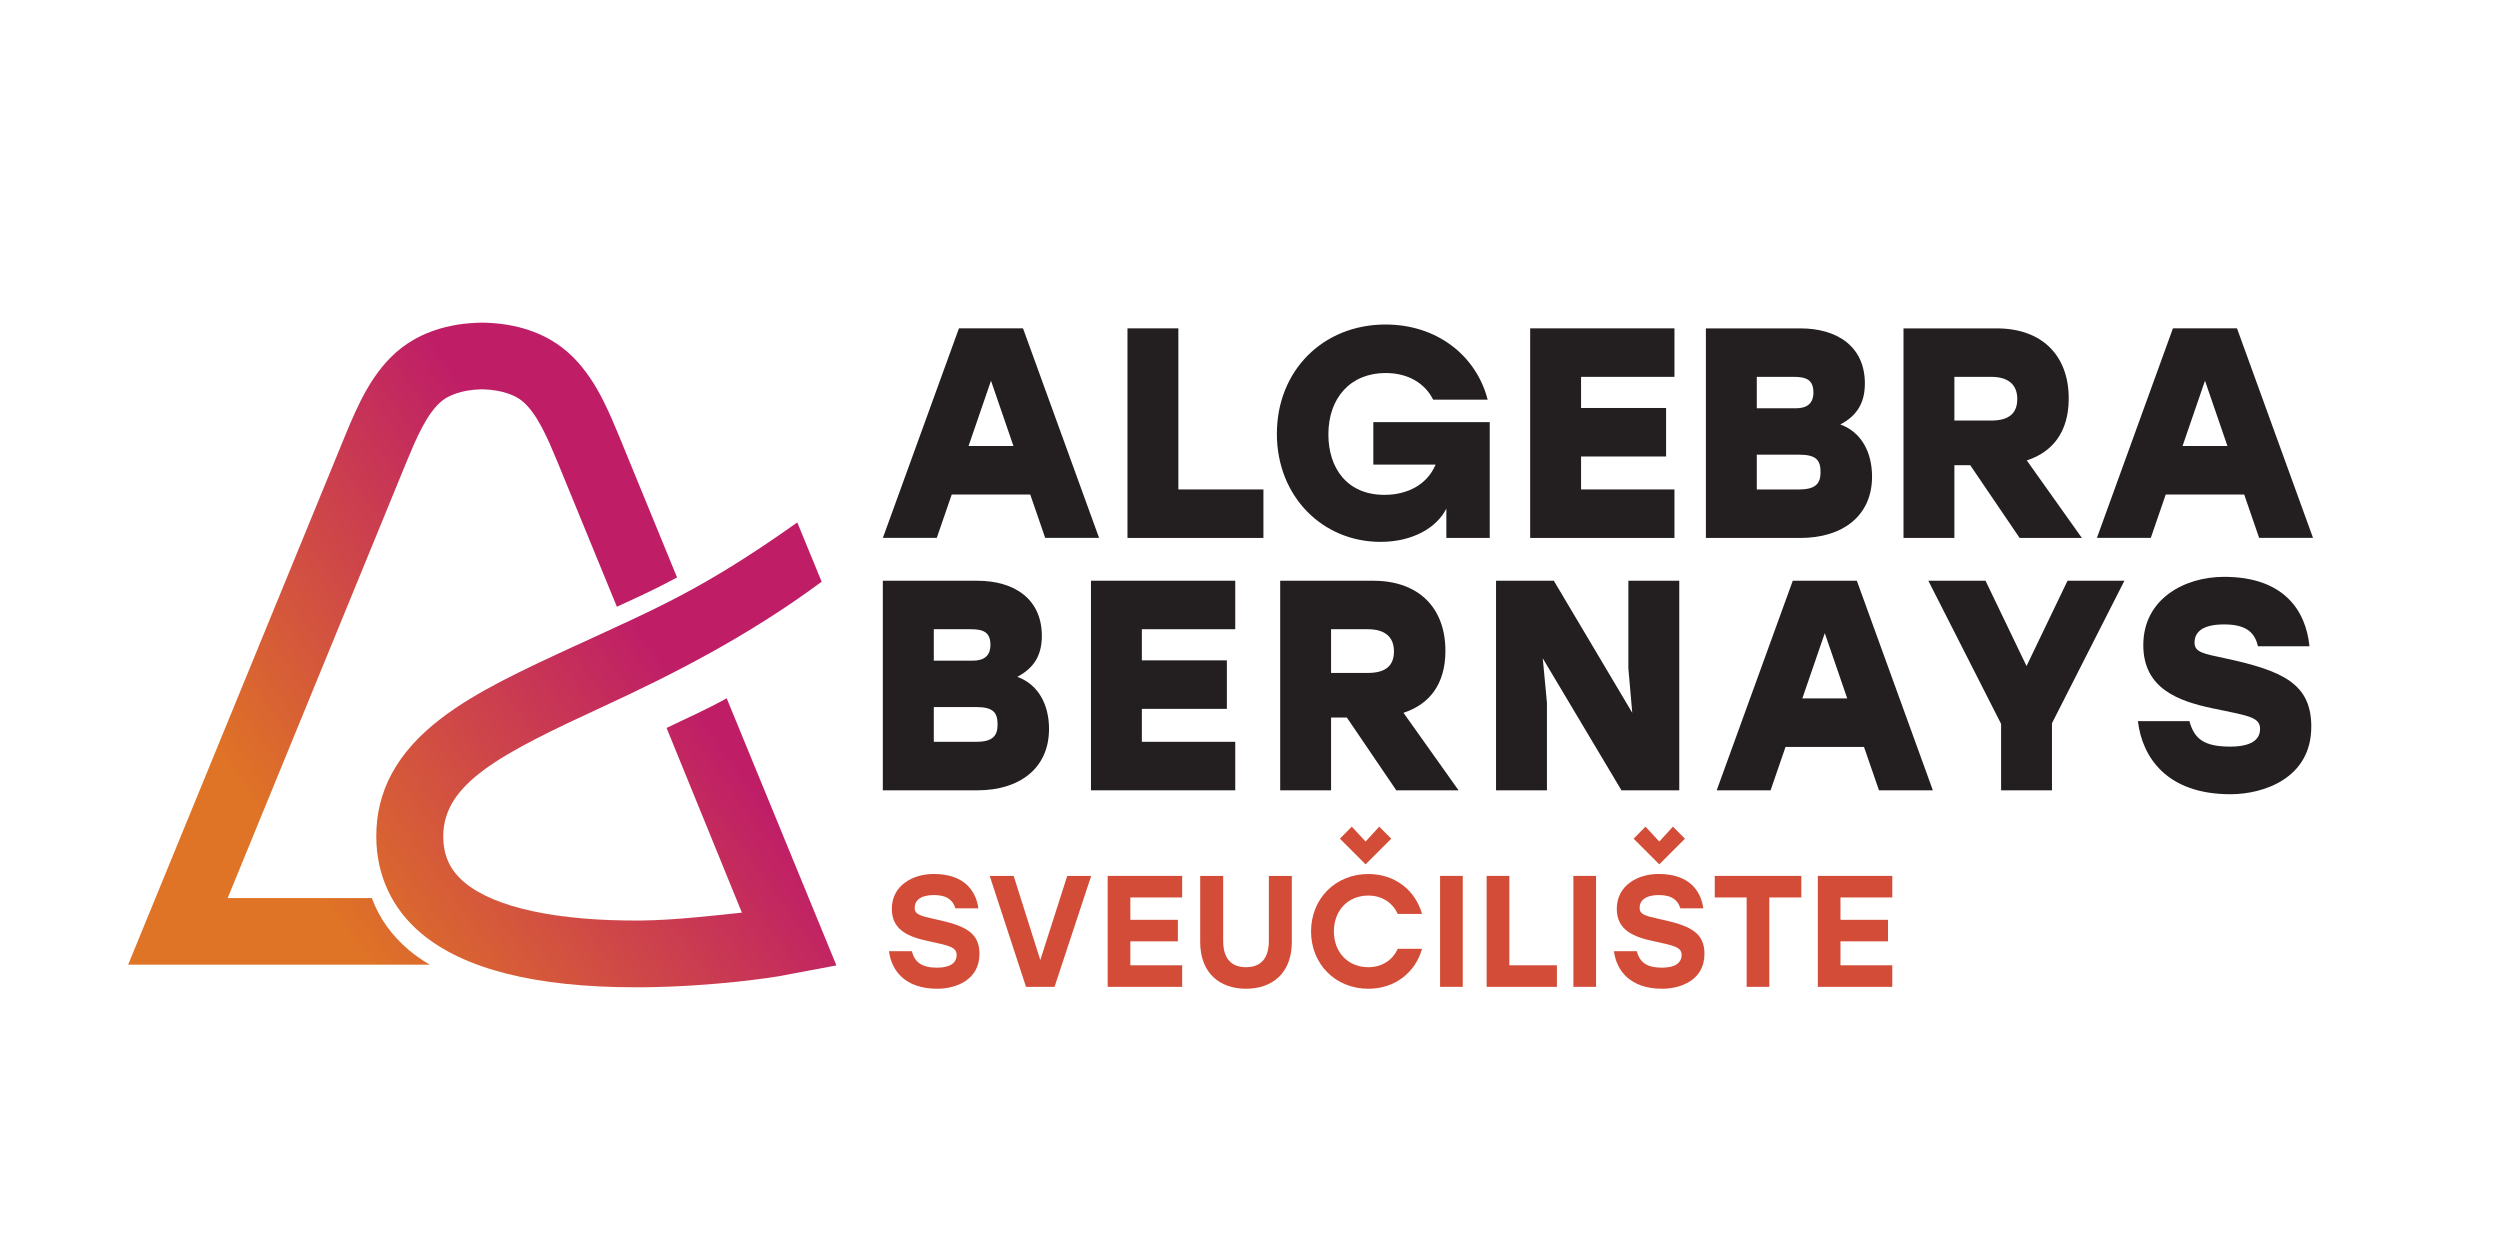 <?xml version="1.0" encoding="UTF-8"?>
<svg id="Layer_1" xmlns="http://www.w3.org/2000/svg" version="1.1" xmlns:xlink="http://www.w3.org/1999/xlink" viewBox="0 0 566.93 283.46">
  <!-- Generator: Adobe Illustrator 29.2.1, SVG Export Plug-In . SVG Version: 2.1.0 Build 116)  -->
  <defs>
    <style>
      .st0 {
        fill: #231f20;
      }

      .st1 {
        fill: url(#New_Gradient_Swatch_3);
      }

      .st2 {
        fill: url(#New_Gradient_Swatch_31);
      }

      .st3 {
        fill: #d34c37;
      }
    </style>
    <linearGradient id="New_Gradient_Swatch_3" data-name="New Gradient Swatch 3" x1="45.41" y1="262.27" x2="215.41" y2="140.27" gradientUnits="userSpaceOnUse">
      <stop offset="0" stop-color="#df7326"/>
      <stop offset=".27" stop-color="#df7326"/>
      <stop offset=".72" stop-color="#bf1e67"/>
      <stop offset="1" stop-color="#bf1e67"/>
    </linearGradient>
    <linearGradient id="New_Gradient_Swatch_31" data-name="New Gradient Swatch 3" x1="8.27" y1="210.52" x2="178.27" y2="88.52" xlink:href="#New_Gradient_Swatch_3"/>
  </defs>
  <g>
    <path class="st3" d="M222.11,216.35c0,5.86-5.32,7.87-9.56,7.87-7.37,0-10.39-4.17-10.96-8.52h5.18c.68,2.48,2.19,3.74,5.75,3.74,2.91,0,4.42-1.08,4.42-2.88s-1.76-2.12-6.18-3.09c-4.49-.93-8.52-2.41-8.52-7.37,0-5.28,4.71-7.91,9.49-7.91,6.76,0,9.56,3.63,10.14,7.8h-5.21c-.54-1.76-1.8-3.02-4.89-3.02s-4.35,1.29-4.35,2.91c0,1.47,1.26,1.83,4.56,2.55,6.72,1.44,10.14,2.91,10.14,7.91"/>
    <polygon class="st3" points="247.45 198.63 239.14 223.79 232.67 223.79 224.44 198.63 229.87 198.63 235.91 217.72 242.02 198.63 247.45 198.63"/>
    <polygon class="st3" points="256.33 203.52 256.33 208.59 267.11 208.59 267.11 213.47 256.33 213.47 256.33 218.9 268.08 218.9 268.08 223.79 251.19 223.79 251.19 198.63 268.08 198.63 268.08 203.52 256.33 203.52"/>
    <path class="st3" d="M292.95,198.63v14.99c0,7.08-4.46,10.6-10.39,10.6s-10.39-3.52-10.39-10.6v-14.99h5.21v14.7c0,4.39,2.16,6,5.18,6s5.18-1.62,5.18-6v-14.7h5.21Z"/>
    <path class="st3" d="M297.31,211.21c0-7.4,5.5-13.01,13.01-13.01,6.01,0,10.68,3.7,12.15,9.06h-5.5c-1.18-2.59-3.59-4.17-6.68-4.17-4.64,0-7.8,3.41-7.8,8.12s3.16,8.12,7.8,8.12c3.09,0,5.5-1.58,6.68-4.17h5.5c-1.47,5.35-6.14,9.06-12.15,9.06-7.51,0-13.01-5.61-13.01-13.01M309.67,196.01l-5.82-5.82,2.7-2.73,3.13,3.38,3.09-3.38,2.73,2.73-5.82,5.82Z"/>
    <rect class="st3" x="326.57" y="198.63" width="5.14" height="25.16"/>
    <polygon class="st3" points="353.06 218.9 353.06 223.79 337.13 223.79 337.13 198.63 342.28 198.63 342.28 218.9 353.06 218.9"/>
    <rect class="st3" x="356.8" y="198.63" width="5.14" height="25.16"/>
    <path class="st3" d="M386.52,216.35c0,5.86-5.32,7.87-9.56,7.87-7.37,0-10.39-4.17-10.97-8.52h5.18c.68,2.48,2.19,3.74,5.75,3.74,2.91,0,4.42-1.08,4.42-2.88s-1.76-2.12-6.18-3.09c-4.49-.93-8.52-2.41-8.52-7.37,0-5.28,4.71-7.91,9.49-7.91,6.76,0,9.56,3.63,10.14,7.8h-5.21c-.54-1.76-1.8-3.02-4.89-3.02s-4.35,1.3-4.35,2.91c0,1.47,1.26,1.83,4.57,2.55,6.72,1.44,10.14,2.91,10.14,7.91M376.28,196.01l-5.82-5.82,2.69-2.73,3.13,3.38,3.09-3.38,2.73,2.73-5.82,5.82Z"/>
    <polygon class="st3" points="408.49 203.52 401.23 203.52 401.23 223.79 396.09 223.79 396.09 203.52 388.86 203.52 388.86 198.63 408.49 198.63 408.49 203.52"/>
    <polygon class="st3" points="417.37 203.52 417.37 208.59 428.15 208.59 428.15 213.47 417.37 213.47 417.37 218.9 429.12 218.9 429.12 223.79 412.23 223.79 412.23 198.63 429.12 198.63 429.12 203.52 417.37 203.52"/>
    <path class="st0" d="M233.62,112.14h-17.79l-3.4,9.84h-12.22l17.25-47.52h14.53l17.25,47.52h-12.22l-3.39-9.84ZM229.82,101.14l-5.09-14.8-5.09,14.8h10.18Z"/>
    <polygon class="st0" points="286.51 110.99 286.51 121.99 255.68 121.99 255.68 74.46 267.22 74.46 267.22 110.99 286.51 110.99"/>
    <path class="st0" d="M337.83,95.71v26.28h-9.84v-6.65c-2.11,4.21-7.47,7.54-14.94,7.54-13.1,0-23.49-10.25-23.49-24.51s10.39-24.78,24.65-24.78c11.68,0,20.57,7.06,23.15,17.04h-12.36c-1.9-3.8-5.77-6.04-10.79-6.04-7.88,0-12.97,5.57-12.97,13.92,0,7.6,4.21,13.71,12.7,13.71,5.23,0,9.71-2.31,11.61-6.86h-14.12v-9.64h26.41Z"/>
    <polygon class="st0" points="358.54 85.46 358.54 92.52 377.82 92.52 377.82 103.52 358.54 103.52 358.54 110.99 379.72 110.99 379.72 121.99 347 121.99 347 74.46 379.72 74.46 379.72 85.46 358.54 85.46"/>
    <path class="st0" d="M424.53,108.07c0,8.96-6.72,13.92-16.23,13.92h-21.45v-47.52h21.45c8.28,0,14.6,4.07,14.6,12.49,0,4.62-1.97,7.4-5.57,9.3,4.89,1.76,7.2,6.45,7.2,11.81M406.74,85.46h-8.35v7.13h8.83c2.58,0,4.01-1.09,4.01-3.6,0-2.92-1.7-3.53-4.48-3.53M412.85,107.05c0-2.65-.95-3.94-4.82-3.94h-9.64v7.88h9.64c3.87,0,4.82-1.49,4.82-3.94"/>
    <path class="st0" d="M446.8,105.49h-3.6v16.5h-11.54v-47.52h21.18c10.05,0,16.29,5.98,16.29,15.89,0,7.6-3.67,12.15-9.51,14.05l12.49,17.58h-14.12l-11.2-16.5ZM451.55,85.46h-8.35v9.91h8.35c4.01,0,5.91-1.63,5.91-4.89s-2.04-5.02-5.91-5.02"/>
    <path class="st0" d="M508.92,112.14h-17.79l-3.39,9.84h-12.22l17.24-47.52h14.53l17.24,47.52h-12.22l-3.39-9.84ZM505.12,101.14l-5.09-14.8-5.09,14.8h10.18Z"/>
    <path class="st0" d="M237.89,165.3c0,8.96-6.72,13.92-16.23,13.92h-21.46v-47.52h21.46c8.28,0,14.6,4.07,14.6,12.49,0,4.62-1.97,7.4-5.57,9.3,4.89,1.76,7.2,6.45,7.2,11.81M220.11,142.69h-8.35v7.13h8.83c2.58,0,4.01-1.09,4.01-3.6,0-2.92-1.7-3.53-4.48-3.53M226.22,164.28c0-2.65-.95-3.94-4.82-3.94h-9.64v7.88h9.64c3.87,0,4.82-1.49,4.82-3.94"/>
    <polygon class="st0" points="258.94 142.69 258.94 149.75 278.22 149.75 278.22 160.75 258.94 160.75 258.94 168.22 280.12 168.22 280.12 179.22 247.4 179.22 247.4 131.69 280.12 131.69 280.12 142.69 258.94 142.69"/>
    <path class="st0" d="M305.45,162.72h-3.6v16.5h-11.54v-47.52h21.18c10.05,0,16.29,5.98,16.29,15.89,0,7.6-3.66,12.15-9.51,14.05l12.49,17.58h-14.12l-11.21-16.5ZM310.2,142.69h-8.35v9.91h8.35c4.01,0,5.91-1.63,5.91-4.89s-2.04-5.02-5.91-5.02"/>
    <polygon class="st0" points="380.81 131.69 380.81 179.22 367.7 179.22 349.85 149.28 350.8 159.33 350.8 179.22 339.26 179.22 339.26 131.69 352.36 131.69 370.15 161.64 369.27 151.59 369.27 131.69 380.81 131.69"/>
    <path class="st0" d="M422.7,169.38h-17.79l-3.39,9.84h-12.22l17.25-47.52h14.53l17.24,47.52h-12.22l-3.4-9.84ZM418.9,158.38l-5.09-14.8-5.09,14.8h10.18Z"/>
    <polygon class="st0" points="465.33 164.01 465.33 179.22 453.79 179.22 453.79 164.15 437.29 131.69 450.26 131.69 459.56 151.04 468.86 131.69 481.76 131.69 465.33 164.01"/>
    <path class="st0" d="M524.13,164.83c0,11.61-10.73,15.28-18.33,15.28-14.53,0-20.03-8.49-20.98-16.57h11.68c1.09,3.94,3.19,5.77,9.23,5.77,4.68,0,6.79-1.49,6.79-4.01,0-2.78-2.85-2.99-10.8-4.68-7.74-1.63-15.68-4.48-15.68-14.33,0-10.46,9.3-15.48,18.33-15.48,13.44,0,18.54,7.54,19.35,15.75h-11.67c-.68-2.78-2.24-4.96-7.67-4.96s-6.72,2.1-6.72,4.14c0,2.24,2.17,2.51,6.86,3.53,13.31,2.85,19.62,5.84,19.62,15.55"/>
  </g>
  <path class="st1" d="M130.51,146.41c-12.03,5.56-22.41,10.35-30.43,16.47-10.01,7.63-14.83,16.46-14.75,27,.07,8.71,3.6,16.25,10.23,21.81,9.65,8.1,25.97,12.2,48.53,12.2.46,0,.92,0,1.39,0,16.55-.12,30.35-2.37,30.93-2.47l13.27-2.49-24.89-60.58c-4.54,2.55-9.21,4.57-13.63,6.73l17.08,41.88c-5.18.54-15.3,1.73-22.87,1.79-19.01.15-33.23-2.93-40.03-8.64-3.25-2.73-4.79-6.01-4.82-10.33-.09-12.17,13.08-18.85,36.38-29.61,15.28-7.06,32.53-15.75,49.43-28.25l-5.53-13.45c-21.48,15.23-31.79,19.41-50.28,27.95"/>
  <path class="st2" d="M108.04,73.2c-8.31.35-13.77,3.2-16.96,5.66-6.67,5.15-10.03,13.25-12.74,19.75l-49.28,120.15h68.38c-1.69-1.01-3.27-2.1-4.68-3.28-3.93-3.3-6.77-7.3-8.44-11.83h-32.69l40.48-98.72.22-.53c2.02-4.85,4.53-10.89,8.02-13.59,1.21-.93,3.93-2.42,8.91-2.53,5.05.1,7.78,1.6,8.99,2.53,3.49,2.7,6,8.74,8.03,13.6l.92,2.24,12.69,30.94c3.47-1.58,6.68-3.06,9.98-4.73,1.18-.6,2.49-1.28,3.67-1.91l-12.99-31.67-.28-.67c-2.7-6.5-6.07-14.6-12.74-19.75-3.18-2.46-8.61-5.31-16.95-5.66,0,0-.79-.04-1.18-.03-.03,0-.06,0-.09,0-.47,0-1.28.03-1.28.03"/>
</svg>